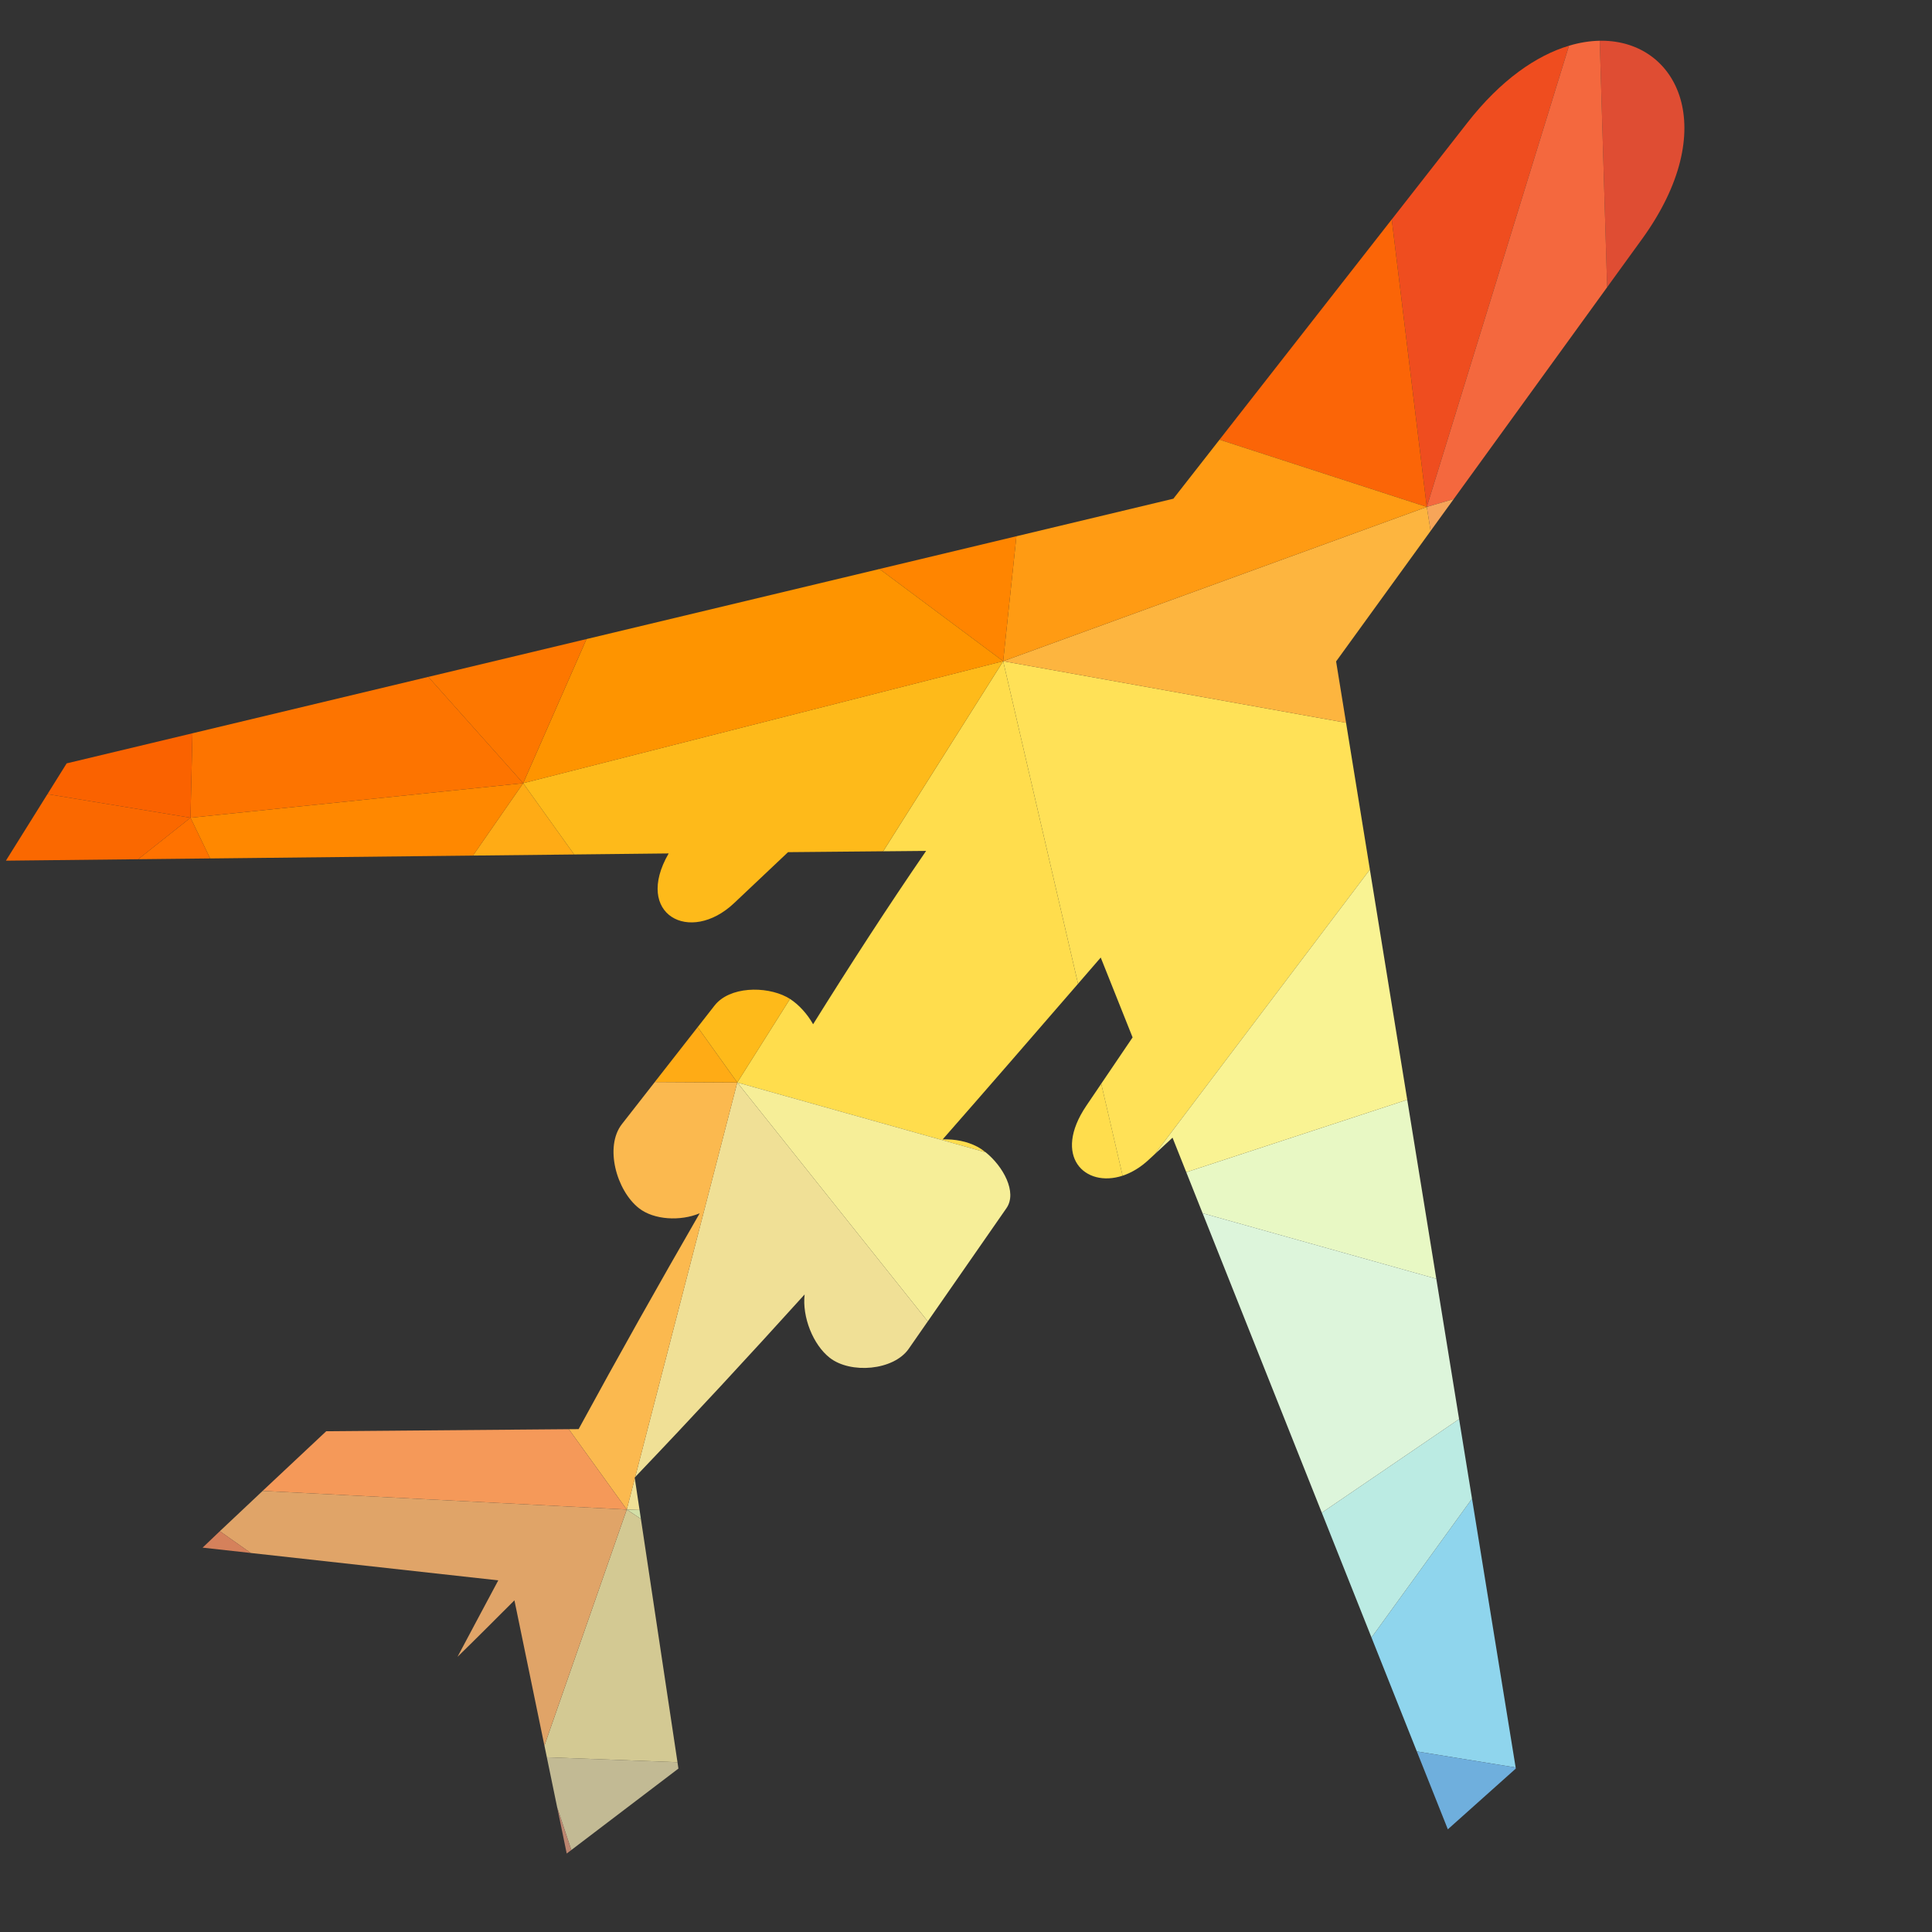 <?xml version="1.0" encoding="UTF-8"?>
<svg version="1.1" viewBox="0 0 1066.7 1066.7" xml:space="preserve" xmlns="http://www.w3.org/2000/svg"><rect x="0" y="0" width="1066.7" height="1066.7" fill="#333333" stroke="none"/><defs><clipPath id="a"><path d="m0 800h800v-800h-800z"/></clipPath></defs><g transform="matrix(1.333 0 0 -1.333 0 1066.7)"><g clip-path="url(#a)"><path d="m680.1 701.18c33 45.572 14.977 82.125-16.717 82.177-0.26 0-0.524-9e-3 -0.785-0.013l3.065-102.09z" fill="#df4d33"/><path d="m609.7 179.48-41.631-57.506 18.782-47.187 40.922-6.645z" fill="#8fd5ed"/><path d="m627.84 67.693-0.073 0.452-40.922 6.645 12.841-32.259z" fill="#6fafdd"/><path d="m604.35 212.44-56.861-38.76 20.578-51.7 41.631 57.506z" fill="#bbebe3"/><path d="m649.87 781.29c-13.473-4.03-28.23-14.141-42.088-31.893l-31.327-40.064 14.511-119.08z" fill="#ef4d1f"/><path d="m602.11 593.51 63.56 87.748-3.065 102.09c-4.056-0.071-8.326-0.737-12.733-2.056l-58.904-191.04z" fill="#f4683e"/><path d="m592.56 580.32 9.551 13.187-11.142-3.253z" fill="#f7a559"/><path d="m576.45 709.34-71.329-91.222 85.84-27.86z" fill="#fb6507"/><path d="m582.87 344.72-91.524-30.013 6.766-17.002 96.796-27.149z" fill="#e8f8c4"/><path d="m594.91 270.56-96.796 27.149 49.37-124.03 56.861 38.76z" fill="#ddf5db"/><path d="m557.53 500.86-142.02 25.5 31.01-133.6c3.132 3.62 6.266 7.24 9.398 10.859l13.198-33.082-12.986-19.182 8.843-38.1c3.666 1.206 7.444 3.418 11.005 6.779l2.416 2.239 89.007 117.77z" fill="#ffe157"/><path d="m567.4 440.04-89.007-117.77 7.263 6.735 5.692-14.298 91.524 30.013z" fill="#f9f393"/><path d="m415.51 526.36 142.02-25.5-4.124 25.406 39.151 54.049-1.591 9.934z" fill="#fdb53f"/><path d="m590.96 590.25-85.84 27.86-19.115-24.447-65.007-15.547-5.492-51.755z" fill="#ff9b13"/><path d="m365.81 447.62 17.783 0.164c-15.955-23.216-31.511-47.265-46.808-71.796-2.374 4.234-5.936 8.154-9.571 10.478l-21.843-34.607 102.89-28.919c-1.172 0.941-2.37 1.747-3.553 2.369-4.023 2.113-9.15 3.167-14.254 2.992 18.822 21.445 37.455 42.958 56.062 64.455l-31.01 133.6z" fill="#ffdd4d"/><path d="m449.94 342.21c-14.137-20.912-0.58-34.09 15.038-28.951l-8.843 38.1z" fill="#ffdd4d"/><path d="m263.09 188.45c23.996 25.124 47.266 50.28 70.179 75.622-1.062-9.333 3.474-20.792 10.38-26.219 8.624-6.775 26.471-5.309 32.731 3.696l7.895 11.362-78.902 98.949z" fill="#f0e096"/><path d="m264.9 174.8-1.964 13.065-3.333-12.881z" fill="#f0e096"/><path d="m384.28 252.91 32.578 46.883c4.623 6.651-1.483 17.446-8.588 23.147l-102.89 28.919z" fill="#f6ee98"/><path d="m265.46 171.12-0.554 3.679-5.297 0.184z" fill="#d3dfa7"/><path d="m327.22 386.47c-0.446 0.285-0.893 0.551-1.339 0.785-8.874 4.662-23.736 4.374-29.914-3.521l-6.99-8.945 16.4-22.926z" fill="#feba1a"/><path d="m216.69 475.83 21.119-29.52 39.147 0.426c-14.595-25.234 8.769-37.889 27.099-20.588l22.347 21.116 39.408 0.364 49.698 78.74z" fill="#feba1a"/><path d="m230.8 51.516 5.831-17.566 44.373 33.743-0.398 2.641-54.11 2.037z" fill="#c2ba94"/><path d="m225.5 77.211 0.999-4.84 54.11-2.037-15.153 100.78-5.851 3.863z" fill="#d3c993"/><path d="m421 578.12-56.719-13.564 51.227-38.191z" fill="#ff8500"/><path d="m415.51 526.36-51.227 38.191-121.35-29.022-26.241-59.707z" fill="#fe9400"/><path d="m271.21 352.05-13.605-17.412c-7.305-9.333-2.282-27.518 7.039-34.842 6.201-4.872 17.168-5.462 25.164-2.11-16.939-29.367-33.68-59.095-50.152-89.394l-4.051-0.033 24.002-33.281 3.333 12.881-0.056 0.373c0.07 0.074 0.14 0.147 0.21 0.22l42.283 163.41z" fill="#fbb94f"/><path d="m195.9 445.85 41.916 0.457-21.119 29.52z" fill="#ffab15"/><path d="m288.97 374.79-17.767-22.738 34.167-0.188z" fill="#ffab15"/><path d="m242.93 535.53-65.524-15.671 39.283-44.036z" fill="#fd7700"/><path d="m235.6 208.26-100.48-0.847s-13.274-12.433-26.342-24.71l150.82-7.724z" fill="#f59959"/><path d="m234.73 32.5 1.907 1.45-5.831 17.566z" fill="#bc8670"/><path d="m108.78 182.7c-6.517-6.123-12.981-12.206-17.722-16.689l12.807-9.024 102.52-11.342c-5.605-10.565-11.309-21.069-16.893-31.674 7.991 7.774 15.754 15.596 23.58 23.403l12.417-60.166 34.105 97.768z" fill="#e0a468"/><path d="m78.904 461.52 8.135-16.86 108.86 1.187 20.797 29.977z" fill="#f80"/><path d="m216.69 475.83-39.283 44.036-97.695-23.364-0.811-34.976z" fill="#fd7400"/><path d="m83.92 159.2 19.95-2.207-12.807 9.024c-3.676-3.476-6.318-5.992-7.143-6.817" fill="#d5815b"/><path d="m79.715 496.5-52.105-12.461-7.955-12.738 59.249-9.777z" fill="#fa6200"/><path d="m57.236 444.34 29.803 0.325-8.135 16.86z" fill="#ff7200"/><path d="m19.655 471.3-17.208-27.559 54.789 0.597 21.668 17.185z" fill="#fa6800"/></g></g></svg>
